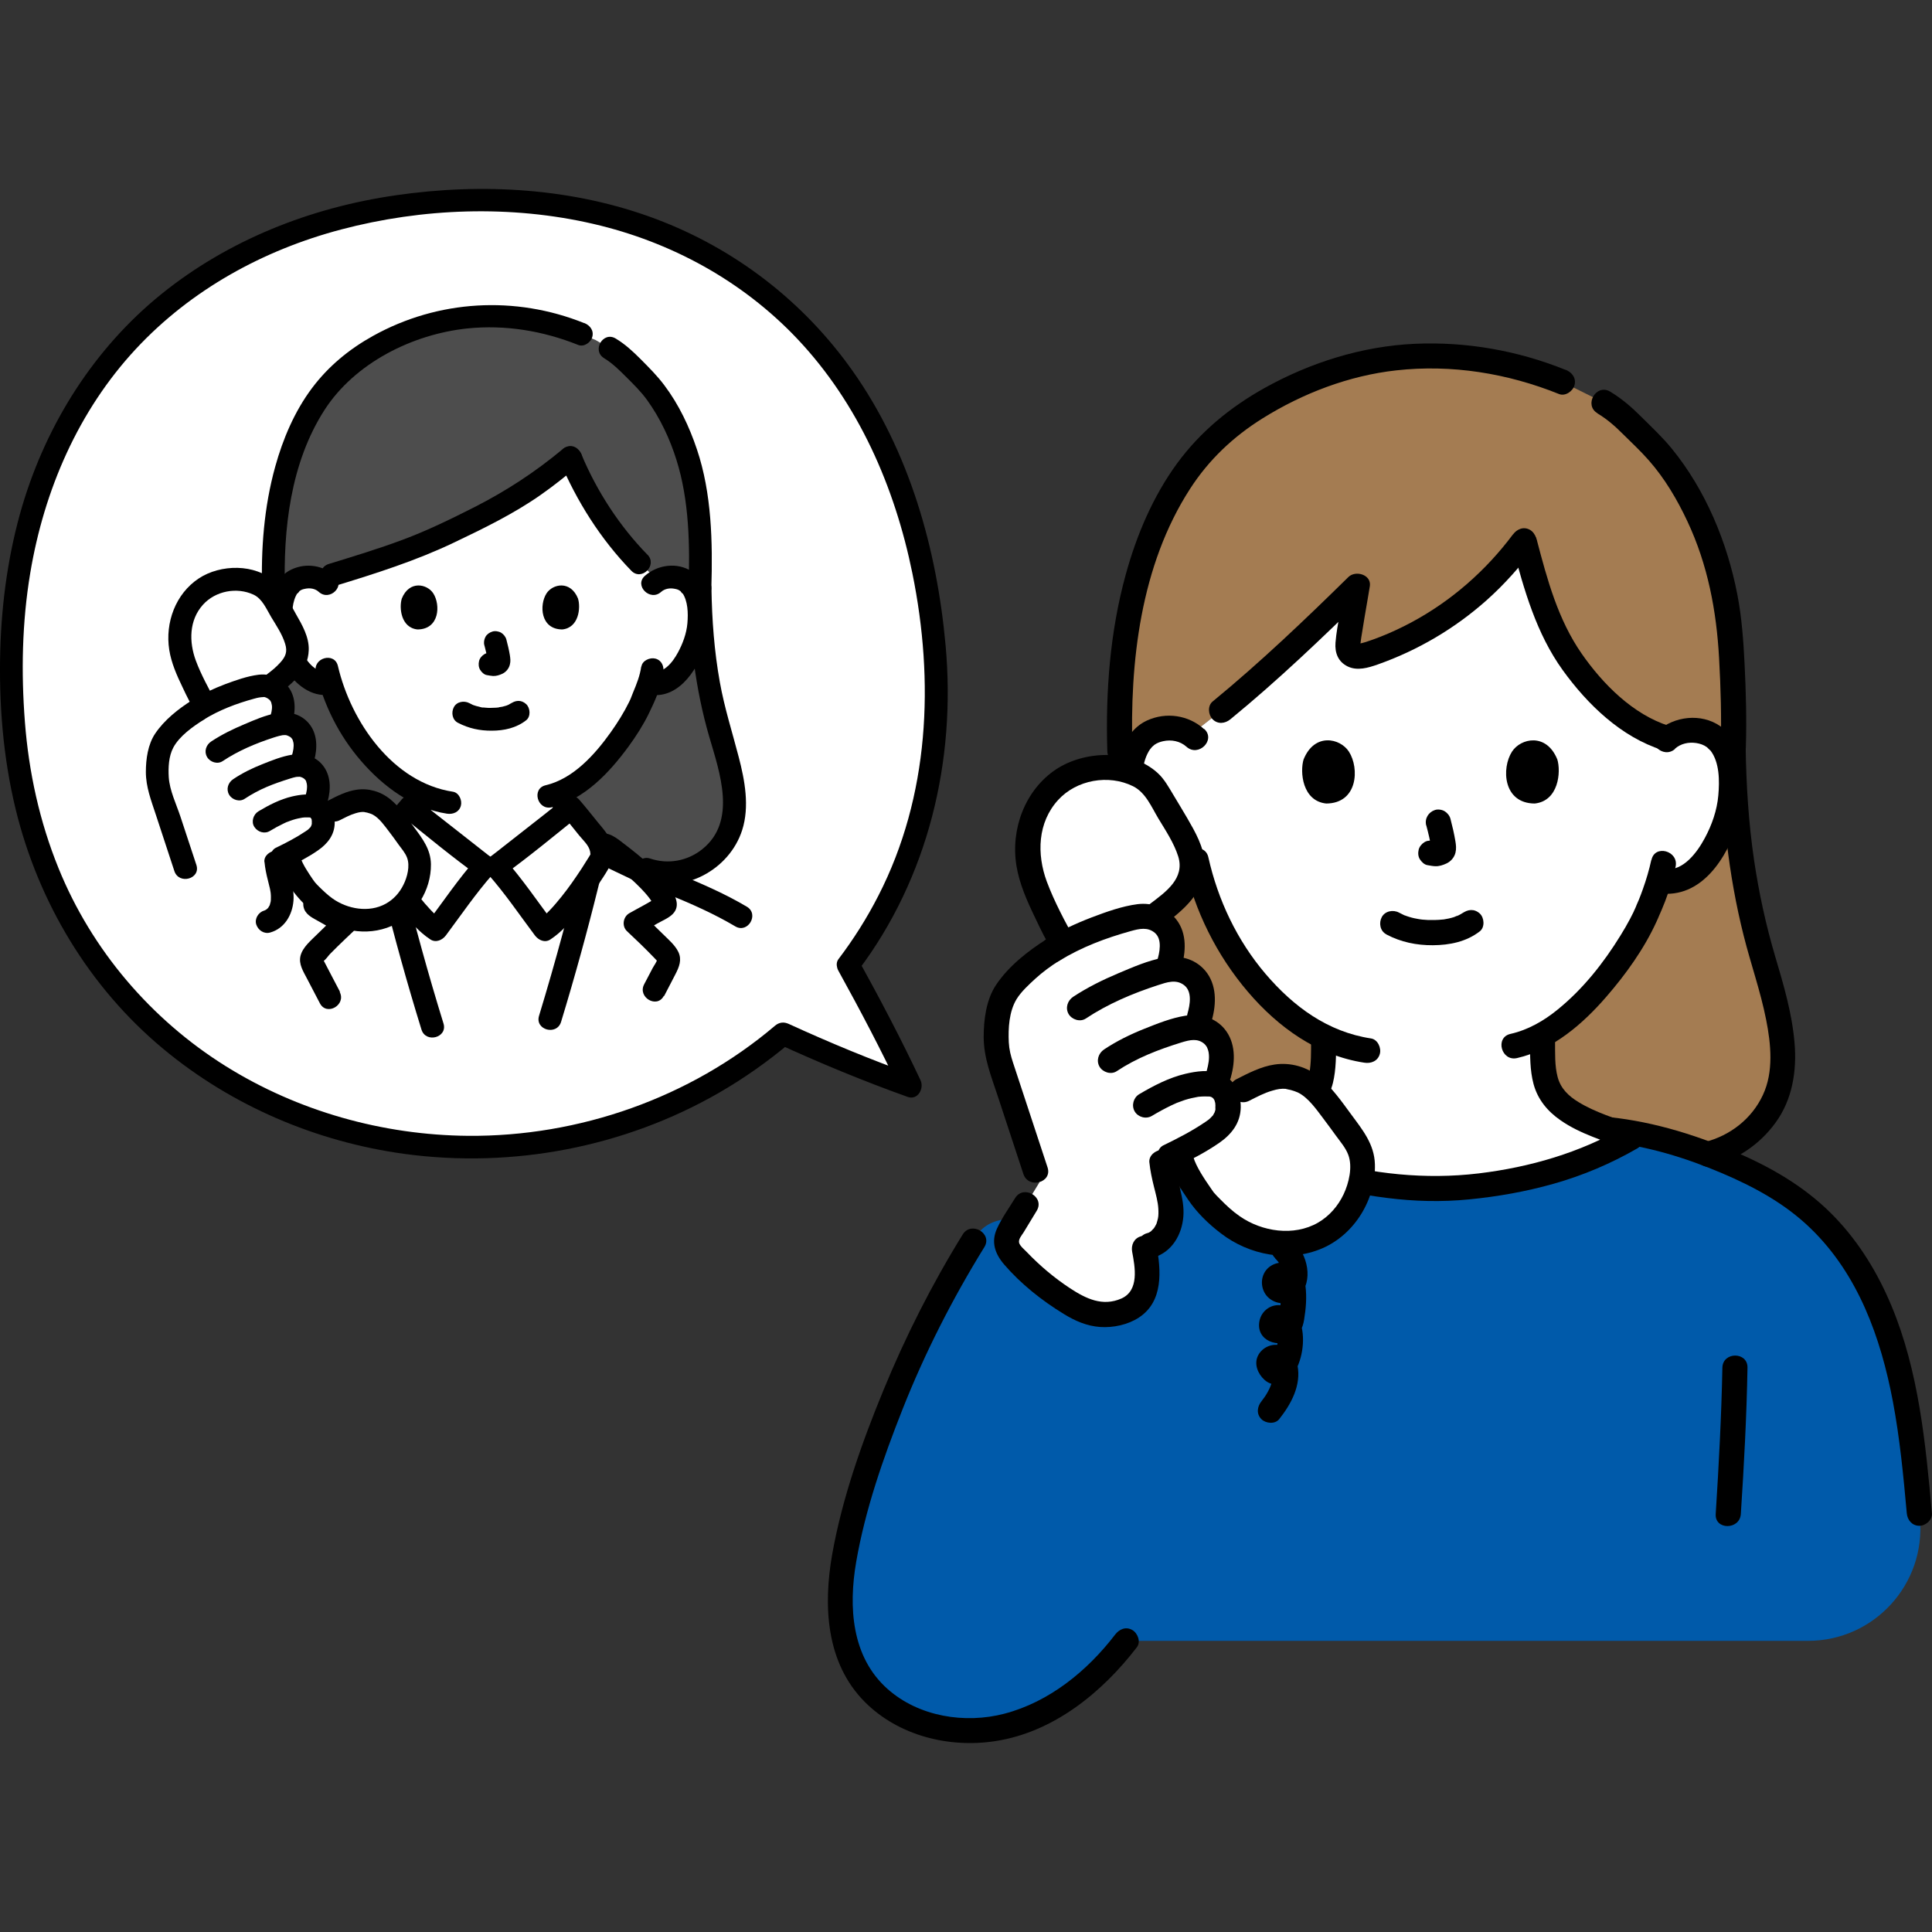 <?xml version="1.0" encoding="UTF-8"?><svg id="uuid-0bbbdb96-4d99-4508-9070-82680683bc32" xmlns="http://www.w3.org/2000/svg" viewBox="0 0 200 200"><rect x="0" y="0" width="200" height="200" fill="#333333" stroke="none"/><defs><style>.uuid-f17e3afb-5533-439b-8bff-5b28deb19c79{fill:#fff;}.uuid-c31c95ca-9fe6-4c31-ab86-716631b94ec8{fill:#4d4d4d;}.uuid-9e116276-a477-4687-94f5-d4aece0c2354{fill:#a47c52;}.uuid-51a7aa4c-a155-4291-923f-36e439c429ab{fill:#005aaa;}.uuid-b202a787-1fc5-4579-a7b5-7351bc79af2e{fill:none;}</style></defs><g id="uuid-68658916-2e38-49e2-abfb-70999aaaf35c"><g><g id="uuid-9967a3d1-abb1-499c-86bd-cb8fd51f6d54"><path class="uuid-f17e3afb-5533-439b-8bff-5b28deb19c79" d="M87.81,99.89c6.42-8.46,10.05-19.5,8.94-32.6-2.77-32.85-24.97-48.62-51.91-46.35C17.91,23.21-1.32,42.48,1.45,75.33c2.54,30.05,27.82,45.26,51.64,43.25,10.21-.86,20.15-4.89,27.98-11.57,2.88,1.32,9.9,4.23,13.2,5.4-1.92-4.08-4.37-8.74-6.46-12.52h0Z"/><path class="uuid-51a7aa4c-a155-4291-923f-36e439c429ab" d="M93.21,143.06c2.15-5.05,4.68-9.94,7.58-14.61,0,0,1.42-3.97,7.53-1.36,3.56,1.52,9.34-.6,12.37-2.85,3.61-2.69,7.42-6.53,7.42-6.53,.28,.2,.47,.31,.77,.48,5.17,3.05,12.96,4.75,19.62,4.9,6.65-.15,14.4-1.85,19.57-4.88,.27-.16,.48-.26,.77-.43-.7-.28-2.23-.84-2.24-.85,2.89,.28,5.77,1.05,8.52,1.95,2.51,.82,4.91,1.86,7.26,3.07,3.06,1.57,5.79,3.78,7.97,6.44,6.44,7.87,7.51,18.72,8.4,28.81,.61,6.8-4.75,12.66-11.58,12.66H116.56c-3.33,4.38-7.96,8.01-13.36,9.04-5.4,1.03-11.56-1.03-14.4-5.74-2.83-4.7-1.9-10.7-.47-16,1.3-4.81,2.93-9.52,4.87-14.1h0Z"/><path class="uuid-9e116276-a477-4687-94f5-d4aece0c2354" d="M177.14,56.55c-1.54-4.33-3.86-8.32-6.69-11.03-1.91-1.83-2.57-2.76-4.43-3.85l-4.29-2.13c-3.97-1.61-8.11-2.68-13.98-2.68-9.63,0-18.21,4.96-22.01,8.6-6.31,6.04-10.31,17.08-9.81,32.3,0,10.32-.85,17.75-2.03,21.98-.81,2.89-1.49,7.71-1.52,10.65-.02,2.94,2.23,6.66,6.07,8.3,6.89-1.05,9.66-.99,9.66-.99,.75-.3,2-.77,2-.77,1.92-.72,3.48-1.31,4.99-2.53,.72-.58,1.16-1.32,1.49-2.17,.25-.65,.3-1.37,.35-2.04,.1-1.37,.08-1.84,.09-2.84-2.64-1.27-5-3.29-7.25-6-2.9-3.5-4.55-7.27-5.46-10.39-1.25,.32-2.6-.15-3.5-.89-2.02-1.67-2.85-3.98-3.36-5.49-.72-2.14-.75-5.59,.34-7.45,.36-.63,1.21-1.69,3.18-1.75,.74-.02,1.57,.16,2.28,.64,5.41-4.01,11.65-9.88,17.24-15.38-.19,1.62-.86,4.38-.97,6.06-.04,.67,.1,.91,.61,1.15,.39,.14,.97,.06,1.36-.06,6.63-2.16,12.15-6.28,16.26-11.84,.89,3.42,2.15,7.68,3.25,9.75,2.76,5.21,7.47,9.58,11.61,10.76,.77-.65,1.75-.9,2.6-.86,1.97,.08,2.81,1.15,3.17,1.78,1.07,1.88,1.01,5.32,.28,7.45-.52,1.51-1.37,3.82-3.4,5.47-.84,.68-2.07,1.13-3.24,.92l-.31-.05c-.38,1.23-.84,2.44-1.13,3.02-.82,2.2-5.27,9.81-10.92,12.94,.02,1.18-.02,1.6,.09,3.09,.05,.67,.1,1.39,.35,2.04,.33,.85,.78,1.59,1.49,2.17,1.51,1.22,3.07,1.8,4.98,2.52,2.89,.28,5.77,1.05,8.52,1.95,.56,.18,1.12,.38,1.67,.59,3.3-.78,6.2-3.25,7.28-6.58,1.33-4.13-.32-9.48-1.55-13.64-2.12-7.17-2.97-14.44-3.07-21.9,.14-4.31-.16-9.41-.31-11.55-.22-3.04-.91-6.23-1.98-9.26h0Z"/><path class="uuid-f17e3afb-5533-439b-8bff-5b28deb19c79" d="M159.92,106.98c-.08,.05-.16,.09-.25,.14,.02,1.18-.02,1.6,.09,3.09,.05,.67,.1,1.39,.35,2.04,.33,.85,.78,1.59,1.49,2.17,1.52,1.22,3.08,1.81,4.99,2.53,0,0,1.53,.56,2.23,.84-.29,.17-.5,.27-.77,.43-5.17,3.03-12.93,4.73-19.57,4.88-6.66-.15-14.45-1.86-19.62-4.9-.3-.18-.49-.29-.77-.48,.75-.3,2-.77,2-.77,1.92-.72,3.48-1.31,4.99-2.53,.72-.58,1.16-1.32,1.49-2.17,.25-.65,.3-1.37,.35-2.04,.1-1.37,.08-1.84,.09-2.84-2.64-1.27-5-3.29-7.25-6-2.9-3.5-4.55-7.27-5.46-10.39-1.25,.32-2.6-.15-3.5-.89-2.02-1.67-2.85-3.98-3.36-5.49-.72-2.14-.75-5.59,.34-7.45,.36-.63,1.21-1.69,3.18-1.75,.74-.02,1.57,.16,2.28,.64,5.41-4.01,11.65-9.88,17.24-15.38-.19,1.62-.86,4.38-.97,6.06-.04,.67,.1,.91,.61,1.15,.39,.14,.97,.06,1.36-.06,6.63-2.16,12.15-6.28,16.26-11.84,.89,3.42,2.15,7.68,3.25,9.75,2.76,5.21,7.47,9.58,11.61,10.76,.77-.65,1.75-.9,2.6-.86,1.97,.08,2.81,1.15,3.17,1.78,1.07,1.88,1.01,5.32,.28,7.45-.52,1.51-1.37,3.82-3.4,5.47-.84,.68-2.07,1.13-3.24,.92l-.31-.05c-.38,1.23-.84,2.44-1.13,3.02-.81,2.17-5.15,9.59-10.67,12.8h0Z"/><path d="M178.13,77.36c.1,6.57,.77,13.14,2.38,19.52,.73,2.91,1.74,5.74,2.32,8.68,.5,2.52,.79,5.38-.33,7.78-1.15,2.48-3.41,4.23-6.04,4.89-1.62,.41-.93,2.91,.69,2.5,2.69-.68,5.04-2.28,6.66-4.52,1.74-2.39,2.21-5.37,1.96-8.26-.26-3.06-1.13-6-2-8.93-.97-3.27-1.69-6.61-2.19-9.98-.57-3.87-.81-7.78-.87-11.69-.02-1.67-2.62-1.67-2.6,0h0Z"/><path d="M170.94,89.03c-.22,1.02-.52,2.03-.87,3.01-.13,.37-.28,.77-.42,1.11-.07,.18-.16,.35-.23,.53,0,.02-.2,.49-.11,.27,.08-.2-.04,.1-.07,.16-.05,.1-.1,.2-.14,.31-.11,.23-.23,.46-.35,.69-.31,.58-.64,1.16-.99,1.72-1.76,2.86-3.89,5.55-6.5,7.67-1.43,1.17-3.08,2.12-4.9,2.53-1.63,.37-.94,2.88,.69,2.5,3.71-.85,6.81-3.54,9.24-6.35,2.02-2.33,3.91-4.96,5.19-7.77,.05-.1,.09-.21,.14-.31-.03,.08,.27-.64,.19-.45-.08,.17,.02-.03,.03-.06,.06-.15,.13-.29,.19-.44,.12-.28,.23-.56,.34-.84,.44-1.17,.83-2.37,1.09-3.6,.34-1.63-2.16-2.33-2.5-.69h0Z"/><path d="M122.59,89.44c1.09,4.87,3.35,9.43,6.59,13.23,3.14,3.68,7.19,6.6,12.06,7.34,.69,.11,1.4-.17,1.6-.91,.17-.61-.21-1.49-.91-1.6-4.48-.68-8.02-3.29-10.91-6.67-2.95-3.46-4.94-7.65-5.93-12.08-.36-1.63-2.87-.94-2.5,.69h0Z"/><path d="M165.36,42.79c.97,.58,1.78,1.28,2.58,2.08,.92,.91,1.88,1.8,2.73,2.77,1.66,1.88,2.95,4.07,4.01,6.33,2.11,4.49,3.01,9.26,3.28,14.18,.17,3.06,.26,6.14,.17,9.21-.05,1.67,2.54,1.67,2.6,0,.09-2.87,.01-5.74-.13-8.6-.12-2.42-.29-4.83-.75-7.21-1.05-5.43-3.28-10.8-6.78-15.1-.95-1.17-2.06-2.2-3.13-3.27-1-1-2.04-1.91-3.26-2.64-1.44-.86-2.75,1.39-1.31,2.24h0Z"/><path d="M162.07,38.29c-4.95-2-10.28-2.94-15.62-2.7-5.46,.25-10.82,1.94-15.57,4.59-3.54,1.98-6.62,4.51-9.02,7.78-2.51,3.43-4.21,7.45-5.33,11.54-1.63,5.92-2.09,12.14-1.9,18.26,.05,1.67,2.65,1.67,2.6,0-.29-9.24,.84-19.22,5.96-27.15,1.94-3.01,4.48-5.41,7.51-7.3,4.16-2.6,8.95-4.43,13.84-4.97,5.74-.64,11.51,.3,16.85,2.45,.65,.26,1.43-.29,1.6-.91,.2-.74-.25-1.33-.91-1.6h0Z"/><path d="M124.65,75.48c-1.61-1.46-3.94-1.8-5.92-.89-1.47,.68-2.34,2.07-2.74,3.6-.92,3.54-.02,7.64,2.01,10.65,1.35,2.01,3.47,3.81,6.05,3.48,.7-.09,1.3-.53,1.3-1.3,0-.63-.6-1.39-1.3-1.3-2.07,.26-3.47-1.45-4.36-3.11-.72-1.35-1.27-2.9-1.4-4.43-.13-1.51-.12-3.37,.8-4.67-.14,.2,.12-.13,.16-.18,.07-.07,.23-.21,.26-.23,.27-.19,.57-.3,.89-.37,.85-.19,1.76-.02,2.42,.57,1.24,1.12,3.08-.71,1.84-1.84h0Z"/><path d="M173.39,77.51c.6-.54,1.42-.71,2.21-.59,.39,.06,.78,.19,1.1,.43,.03,.02,.46,.46,.35,.32,.97,1.24,.96,3.18,.83,4.66-.13,1.54-.67,3.08-1.4,4.43-.76,1.42-2.22,3.46-4.09,3.2-.69-.09-1.39,.17-1.6,.91-.17,.61,.21,1.5,.91,1.6,4.46,.61,7.08-3.69,8.27-7.38,.6-1.86,.69-3.91,.39-5.83-.25-1.6-.91-3.15-2.28-4.09-1.98-1.37-4.76-1.04-6.52,.52-1.25,1.11,.59,2.94,1.84,1.84h0Z"/><path class="uuid-b202a787-1fc5-4579-a7b5-7351bc79af2e" d="M131.19,116.81c-5.75,.07-11.77,2.09-16.87,4.65-3.46,1.74-6.53,3.91-9,6.93-6.32,7.72-7.46,18.32-8.35,28.25"/><path d="M166.58,118.23c3.96,.41,7.93,1.63,11.59,3.18,3.38,1.43,6.6,3.17,9.25,5.74,4.94,4.77,7.28,11.32,8.53,17.93,.72,3.82,1.09,7.7,1.44,11.57,.06,.7,.55,1.3,1.3,1.3,.65,0,1.36-.6,1.3-1.3-.65-7.24-1.36-14.69-4.18-21.46-1.41-3.38-3.32-6.53-5.86-9.18-2.7-2.82-5.97-4.82-9.51-6.41-4.38-1.97-9.07-3.46-13.87-3.96-.7-.07-1.3,.65-1.3,1.3,0,.76,.6,1.23,1.3,1.3h0Z"/><path d="M178.3,141.58c-.1,5.06-.37,10.1-.69,15.15-.11,1.67,2.49,1.66,2.6,0,.33-5.05,.6-10.09,.69-15.15,.03-1.67-2.56-1.67-2.6,0h0Z"/><path d="M158.39,107.78c0,1.45-.02,3.02,.36,4.43,.43,1.6,1.44,2.82,2.78,3.75,2.08,1.46,4.62,2.15,6.96,3.07l-.31-2.37c-4.64,2.67-9.8,4.17-15.11,4.81-5.52,.66-11.04,.06-16.38-1.45-2.75-.78-5.57-1.8-7.94-3.43l-.31,2.37c2.38-.93,4.95-1.66,7.02-3.21,1.23-.92,2.16-2.16,2.53-3.67,.33-1.38,.32-2.89,.33-4.31,0-1.67-2.59-1.67-2.6,0,0,1.11,.02,2.27-.18,3.36-.22,1.23-.94,2.11-1.96,2.77-1.78,1.16-3.86,1.77-5.83,2.54-1.06,.41-1.28,1.71-.31,2.37,2.25,1.54,4.93,2.57,7.51,3.38,2.81,.88,5.71,1.45,8.63,1.82,2.85,.36,5.65,.43,8.51,.15,2.95-.29,5.89-.81,8.75-1.62,3.04-.86,5.91-2.08,8.64-3.65,1.05-.6,.68-1.98-.31-2.37-1.93-.76-3.98-1.34-5.76-2.43-1.02-.62-1.84-1.39-2.16-2.58-.32-1.18-.26-2.52-.27-3.74,0-1.67-2.6-1.67-2.6,0h0Z"/><path d="M132,130.27c.38,.36,.66,.79,.72,1.33,.02,.18-.05,.41-.03,.58,0,.06-.14,.21-.13,.22,.34-.14,.55,0,.63,.41-.16,.47-.38,.6-.67,.41-.06-.18-.07-.16,0,.05,.03,.14,.04,.28,.05,.42,.05,.71,0,1.43-.09,2.13-.03,.25-.1,.48-.14,.72,0-.02,0-.3-.08,0,.03-.03,.06-.03,.1-.02,.44,.06,.35,.43-.27,1.12,.01,.08,.09,.26,.11,.33,.09,.46,.07,.99,0,1.45-.05,.33-.14,.67-.27,.97-.05,.13-.11,.26-.18,.38-.15,.23-.14,.23,.04,.03h.69c.19,.2,.24,.23,.14,.09-.07-.13-.07-.1,.03,.09l-.18,.65c-.11,.26-.61-.03-.7,.13-.02,.04,.04,.12,.03,.16-.06,.4,0,.74-.13,1.15-.21,.72-.62,1.41-1.09,2-.44,.55-.54,1.3,0,1.84,.45,.45,1.4,.55,1.84,0,1.24-1.56,2.29-3.5,1.9-5.55-.17-.89-.74-1.76-1.63-2.05-.95-.31-2.02,.14-2.46,1.02-.44,.87-.02,1.89,.67,2.51,.92,.83,2.2,.54,2.88-.42,1.02-1.42,1.38-3.67,.89-5.34-.27-.93-.93-1.72-1.91-1.93-1.11-.24-2.16,.5-2.38,1.59-.41,2.06,2,2.9,3.47,1.88,.71-.49,1.01-1.17,1.15-2,.19-1.16,.29-2.34,.14-3.51-.11-.92-.49-1.72-1.35-2.16-.97-.5-2.24-.24-2.84,.7-.6,.95-.32,2.27,.61,2.88,.93,.62,2.1,.46,2.88-.32,1.6-1.6,.91-4.38-.58-5.79-1.22-1.14-3.06,.69-1.84,1.84h0Z"/><path class="uuid-f17e3afb-5533-439b-8bff-5b28deb19c79" d="M107.89,93.55c.27,.64,1.65,3.46,2.18,4.17,2.1-1.15,4.41-1.98,6.83-2.64,.62-.17,1.64-.35,2.25-.15,.1,.03,.19,.07,.28,.11l.33-.19,1.33-1c1.55-1.44,2.14-2.32,2.27-3.15,.23-1.48,.05-2.06-.6-3.46-.64-1.37-1.81-3.21-2.55-4.46-.32-.55-.65-1.11-1.09-1.55-.55-.56-1.25-.89-1.95-1.13-2.71-.93-5.73-.47-7.88,1.38-2.14,1.85-3.29,5.09-2.73,8.18,.25,1.36,.79,2.64,1.33,3.91h0Z"/><path class="uuid-f17e3afb-5533-439b-8bff-5b28deb19c79" d="M140.74,119.03c-.23-.58-.61-1.1-.98-1.62-.85-1.17-2.12-2.95-3.09-4-1.05-1.13-1.48-1.49-2.93-1.87-.81-.22-1.83-.21-3.77,.64l-1.31,.67-1.61,.89c.02,.07,.03,.13,.04,.2,.28,1.71-.47,2.59-1.78,3.44-1.21,.78-2.22,1.34-3.33,1.89l.28,.86c.31,1.15,2.07,3.85,2.58,4.38,.95,1,1.89,1.9,3.04,2.67,2.61,1.75,6.17,2,8.72,.78,2.55-1.23,4.18-3.82,4.41-6.67,.06-.74,.03-1.51-.26-2.24h0Z"/><path class="uuid-f17e3afb-5533-439b-8bff-5b28deb19c79" d="M126.11,107.88c-.36-.75-1.04-1.22-1.91-1.47-.1-.03-.21-.05-.32-.05l.33-1.1c.29-.98,.4-2.05,.09-3.03-.32-.98-1.08-1.56-2.11-1.86-.38-.11-.89-.07-1.38,.02l.2-.5c.32-.97,.47-2.04,.19-3.03-.28-.99-1.03-1.6-2.04-1.93-.62-.2-1.63-.02-2.25,.15-2.84,.78-5.53,1.78-7.9,3.26-1.72,1.07-3.28,2.39-4.62,4.06-1.36,1.69-1.53,5.62-.94,7.4,1.38,4.2,2.77,8.4,4.15,12.6-1.92,3.16-1.93,3.17-2.9,4.76-.26,.43-.54,.9-.53,1.4,.01,.61,.43,1.14,.85,1.59,1.74,1.9,3.76,3.55,5.97,4.88,.45,.27,.92,.53,1.42,.72,1.26,.47,2.7,.43,3.96-.05,.38-.14,.75-.33,1.07-.58,.82-.65,1.23-1.72,1.32-2.76,.1-1.13-.14-2.27-.35-3.38,1.37,.05,2.38-1.11,2.68-2.35,.25-1.04,.1-2.14-.14-3.18-.26-1.12-.62-2.22-.68-3.37,1.89-.89,3.25-1.55,5.04-2.71,1.31-.85,2.07-1.74,1.78-3.44-.08-.51-.44-1.37-1.34-1.63,.54-1.21,.94-2.74,.51-4.08-.04-.12-.08-.23-.13-.34h0Z"/><path d="M108.35,97.22c-1.96,1.24-3.97,2.82-5.26,4.77-1,1.51-1.26,3.58-1.26,5.35,0,2.17,.79,4.11,1.46,6.14,.88,2.68,1.77,5.37,2.65,8.05,.52,1.58,3.03,.9,2.5-.69-.79-2.41-1.59-4.81-2.38-7.22l-1.19-3.61c-.24-.73-.4-1.36-.44-2.11-.07-1.46,.03-3.19,.8-4.46,.49-.8,1.27-1.5,1.95-2.13,.77-.7,1.59-1.3,2.46-1.85,1.41-.89,.11-3.14-1.31-2.24h0Z"/><path d="M122.26,100.23c.52-1.64,.63-3.59-.47-5.02-.96-1.25-2.5-1.8-4.04-1.61-1.61,.21-3.21,.79-4.72,1.36-1.62,.62-3.2,1.35-4.68,2.26-1.42,.87-.12,3.12,1.31,2.24,2.29-1.41,4.79-2.35,7.38-3.07,.89-.25,1.77-.45,2.51,.18,.78,.66,.51,2.04,.21,2.97-.51,1.6,2,2.28,2.5,.69h0Z"/><path d="M125.45,105.6c.48-1.7,.52-3.7-.69-5.12-1.1-1.29-2.74-1.64-4.34-1.34-1.57,.29-3.13,.97-4.6,1.59-1.64,.69-3.24,1.48-4.73,2.46-.58,.39-.83,1.15-.47,1.78,.34,.58,1.19,.86,1.78,.47,2.29-1.52,4.84-2.6,7.45-3.45,.95-.31,1.88-.64,2.71-.02,.88,.65,.63,2.04,.37,2.95-.45,1.61,2.05,2.3,2.5,.69h0Z"/><path d="M127.42,111.5c.47-1.67,.5-3.59-.66-4.99-1.01-1.21-2.57-1.6-4.07-1.36-1.44,.23-2.88,.81-4.23,1.35-1.46,.58-2.86,1.27-4.17,2.14-.58,.39-.83,1.15-.47,1.78,.34,.58,1.19,.86,1.78,.47,2.06-1.37,4.32-2.24,6.68-2.97,.94-.29,1.69-.44,2.37,.12,.1,.08,.19,.2,.28,.34,.05,.09,.16,.37,.19,.58,.1,.62-.03,1.25-.19,1.85-.45,1.61,2.05,2.3,2.5,.69h0Z"/><path d="M118.98,120.31c.09,.87,.27,1.71,.48,2.55,.19,.76,.41,1.55,.45,2.26,.02,.35,.02,.74-.04,1.01-.04,.18-.09,.34-.14,.51-.05,.14-.06,.16-.01,.04-.03,.06-.06,.11-.09,.17-.07,.13-.14,.25-.23,.37,.14-.18-.17,.16-.21,.2-.12,.1-.12,.11-.02,.03-.07,.05-.14,.09-.21,.13-.14,.07-.14,.07-.02,.02-.08,.03-.15,.05-.23,.07-.67,.19-1.09,.92-.91,1.6,.18,.67,.92,1.1,1.6,.91,1.91-.55,2.95-2.36,3.1-4.24,.16-1.92-.75-3.82-.92-5.61-.07-.67-.55-1.33-1.3-1.3-.65,.03-1.37,.57-1.3,1.3h0Z"/><path d="M105.08,124.03c-.63,1.03-1.37,2.05-1.87,3.15-.64,1.39-.21,2.61,.74,3.72,1.73,2.01,3.91,3.74,6.17,5.12,1.17,.72,2.38,1.25,3.77,1.35,1.35,.09,2.87-.23,4.01-.98,2.55-1.67,2.3-4.88,1.81-7.5-.13-.69-.96-1.08-1.6-.91-.72,.2-1.04,.91-.91,1.6,.3,1.6,.75,4.01-1.11,4.84-1.95,.86-3.67,.02-5.32-1.06-1.64-1.08-3.13-2.34-4.48-3.75-.22-.23-.7-.62-.79-.95-.1-.37,.27-.78,.46-1.08,.45-.75,.91-1.5,1.36-2.24,.87-1.43-1.37-2.74-2.24-1.31h0Z"/><path d="M121.77,120.79c1.52-.73,3.04-1.51,4.43-2.47,1.27-.88,2.21-2.05,2.24-3.67,.03-1.51-.69-3-2.17-3.55-1.08-.4-2.47-.2-3.56,.06-1.7,.4-3.29,1.23-4.78,2.11-.6,.36-.82,1.17-.47,1.78,.35,.6,1.17,.83,1.78,.47,.65-.39,1.31-.75,1.99-1.08,.14-.07,.28-.13,.42-.19,.06-.03,.12-.05,.17-.08-.2,.08,0,0,.03-.01,.27-.1,.53-.2,.8-.29,.47-.15,.95-.25,1.44-.34,.15-.03-.13,.02-.12,.02,0,0,.15-.02,.17-.02,.1,0,.2-.02,.3-.02,.2-.01,.4-.01,.61,0,.1,0,.21,0,.31,.02-.29-.04,.24,.09,.06,.02-.16-.06,.3,.23,.02,0,.09,.08,.28,.32,.12,.08,.06,.09,.11,.18,.16,.27,.15,.26-.03-.16,.01,.03,.02,.08,.04,.17,.07,.25,0,.03,.03,.17,.01,.05-.02-.13,.01,.2,.01,.2,0,.13-.02,.27,0,.4,.02,.14,.01-.05,.02-.08-.01,.07-.02,.13-.04,.2-.01,.05-.13,.38-.06,.22,.06-.15-.1,.16-.14,.23-.15,.26,.09-.07-.06,.09-.08,.09-.16,.17-.25,.26-.09,.09-.18,.16-.28,.24,.21-.17-.18,.13-.24,.16-1.37,.93-2.84,1.69-4.33,2.41-.63,.3-.8,1.21-.47,1.78,.38,.65,1.14,.77,1.78,.47h0Z"/><path d="M111.01,96.73c.28,.34-.06-.12-.12-.21-.12-.21-.24-.42-.36-.63-.27-.5-.54-1.01-.79-1.52-.51-1.02-.98-2.05-1.38-3.12-1.04-2.83-.96-6.1,1.18-8.44,1.9-2.08,5.21-2.68,7.75-1.42,1.31,.65,1.91,2.15,2.63,3.35,.75,1.24,1.61,2.53,2.05,3.92,.7,2.27-1.27,3.66-2.91,4.9-.56,.42-.85,1.12-.47,1.78,.32,.55,1.21,.89,1.78,.47,2.17-1.63,4.39-3.43,4.33-6.39-.04-1.71-.98-3.31-1.81-4.75-.46-.79-.94-1.57-1.41-2.36-.49-.81-.95-1.67-1.66-2.31-2.74-2.48-7.55-2.32-10.51-.35-3.22,2.15-4.7,6.2-4.09,9.96,.3,1.87,1.1,3.66,1.92,5.36,.59,1.22,1.16,2.55,2.03,3.61,.44,.54,1.37,.46,1.84,0,.54-.54,.44-1.29,0-1.84h0Z"/><path d="M121,120.46c.39,1.33,1.21,2.58,1.98,3.71,.92,1.36,2.1,2.51,3.41,3.51,2.94,2.26,7.01,3.04,10.48,1.55,3.35-1.44,5.57-5.07,5.46-8.71-.06-2.08-1.28-3.56-2.46-5.16-.98-1.34-1.99-2.77-3.27-3.85-1.29-1.07-3.01-1.56-4.66-1.31-1.41,.21-2.68,.88-3.93,1.51-1.49,.76-.18,3,1.31,2.24,.79-.4,1.55-.81,2.4-1.05,.51-.15,.91-.23,1.44-.18-.23-.02,.4,.1,.47,.12,.25,.07,.5,.15,.74,.26,1.07,.53,1.92,1.77,2.64,2.72,.44,.58,.86,1.16,1.29,1.75,.45,.62,1,1.25,1.27,1.97,.47,1.25,.07,2.92-.48,4.09-.58,1.22-1.48,2.26-2.65,2.94-2.51,1.44-5.8,.94-8.11-.67-.74-.51-1.4-1.13-2.03-1.77-.23-.23-.46-.46-.67-.71-.13-.16,.2,.27-.04-.06-.09-.12-.17-.24-.25-.36-.68-.98-1.51-2.22-1.81-3.23-.47-1.6-2.98-.92-2.5,.69h0Z"/><path class="uuid-c31c95ca-9fe6-4c31-ab86-716631b94ec8" d="M37.99,77.68c-1.95-2.33-3.1-4.84-3.75-6.96-.86,.2-1.79-.12-2.41-.63-.56-.46-.99-.99-1.33-1.53-.24,.43-.67,.93-1.38,1.6l-.95,.72s-.11,.08-.3,.22h-.02c.68,.23,1.19,.66,1.38,1.34,.2,.71,.09,1.47-.14,2.17l-.08,.35c.33-.05,.66-.07,.92,0,.74,.21,1.29,.63,1.51,1.33,.23,.7,.15,1.47-.06,2.17,0,0-.1,.36-.22,.79,.08,0,.15,.02,.22,.04,.72,.2,1.25,.61,1.47,1.29s.14,1.42-.06,2.11c0,0-.1,.39-.22,.84,.49,.18,.73,.62,.83,.96,.7-.35,1.16-.59,1.16-.59l.94-.48c1.39-.61,2.12-.61,2.7-.46,1.04,.28,1.35,.53,2.1,1.34,.24,.26,.51,.58,.77,.93,.46-.57,.92-1.14,1.33-1.6,.07,.06,.46,.37,1.02,.81,0-1,0-1.92,.01-2.31-1.99-.96-3.84-2.51-5.45-4.44h0Z"/><path class="uuid-c31c95ca-9fe6-4c31-ab86-716631b94ec8" d="M74.61,76.12c-1.48-4.98-2.07-10.04-2.14-15.23,.1-2.99-.11-6.55-.22-8.03-.37-5.15-2.69-10.91-6.03-14.11-1.33-1.27-1.79-1.92-3.08-2.68,0,0-.75-.44-1.5-.88l-1.49-.6c-2.76-1.12-5.64-1.86-9.72-1.86-6.7,0-12.66,3.45-15.31,5.98-4.39,4.2-7.17,11.88-6.82,22.46,0,.26,0,.52,0,.78,.06,.09,.12,.19,.17,.28,.18,.3,.39,.66,.62,1.03,.05-.86,.22-1.69,.57-2.28,.25-.44,.85-1.19,2.24-1.24,.36-.01,.75,.04,1.12,.19,3.71-1.16,8.52-2.48,12.89-4.55,7.09-3.37,9.22-4.74,13.14-8.02h0c2.04,4.88,5.52,9.81,9.1,12.69,.45-.24,.94-.33,1.38-.31,1.39,.05,1.98,.8,2.24,1.24,.76,1.32,.73,3.75,.22,5.25-.36,1.06-.95,2.69-2.38,3.86-.59,.48-1.45,.8-2.28,.66l-.16-.03c-.27,.79-.61,1.49-.72,1.83-.59,1.6-3.91,7.3-8.07,9.31,0,.44,0,1.35,0,2.33,.4-.32,.67-.53,.73-.58,.8,.89,1.78,2.19,2.55,3.09,.18,.21,.34,.49,.46,.8,.26-.11,.57-.1,.83,.08,.96,.67,2.06,1.52,3.06,2.42h.98c3.51,1.25,7.56-.91,8.69-4.41,.92-2.87-.22-6.59-1.08-9.48h0Z"/><path class="uuid-f17e3afb-5533-439b-8bff-5b28deb19c79" d="M71.77,60.98c-.25-.44-.85-1.19-2.24-1.24-.44-.02-.94,.08-1.38,.31-3.58-2.88-7.06-7.81-9.1-12.69h0c-3.92,3.27-6.05,4.65-13.14,8.02-4.37,2.08-9.18,3.39-12.89,4.55-.37-.15-.76-.2-1.12-.19-1.39,.05-1.98,.8-2.24,1.24-.76,1.32-.73,3.75-.22,5.25,.36,1.06,.95,2.69,2.38,3.86,.62,.51,1.54,.83,2.41,.63,.66,2.12,1.8,4.63,3.75,6.96,1.61,1.93,3.46,3.48,5.45,4.44-.02,.88,.01,1.16-.07,2.22v.04c1.99,1.57,6.37,5.02,6.78,5.31h1.21c.43-.31,5.24-4.09,7.07-5.53-.06-.99-.04-1.27-.05-2.29,4.16-2.01,7.48-7.71,8.07-9.31,.11-.35,.45-1.05,.72-1.83l.16,.03c.83,.14,1.69-.18,2.28-.66,1.43-1.17,2.02-2.8,2.38-3.86,.51-1.5,.54-3.93-.22-5.25h0Z"/><path class="uuid-b202a787-1fc5-4579-a7b5-7351bc79af2e" d="M61.95,36.9c-3.12-2.04-6.74-3.32-11.3-3.32-4.78,0-8.83,1.44-12.08,3.85-3.77,2.8-8.04,7.79-8.38,15.88-.08,1.93,.16,4.14,.75,6.39"/><path class="uuid-b202a787-1fc5-4579-a7b5-7351bc79af2e" d="M70.37,59.7c.58-2.36,.83-4.18,.74-6.39-.29-6.81-3.25-11.43-6.53-14.39"/><path d="M47.42,74.83c1.09,.57,2.25,.82,3.48,.81,1.29,0,2.55-.28,3.57-1.08,.49-.38,.43-1.27,0-1.67-.52-.48-1.15-.41-1.67,0,.41-.32-.02,0-.15,.06-.1,.05-.37,.14,0,.01-.09,.03-.19,.07-.28,.1-.12,.04-.24,.07-.37,.1-.13,.03-.3,.03-.43,.08,.12-.05,.19-.02,0,0-.08,0-.16,.01-.23,.02-.19,.01-.38,.02-.56,.02-.17,0-.34,0-.5-.02-.08,0-.15-.01-.23-.02-.04,0-.09,0-.13-.01-.09-.01-.06,0,.1,.01-.06,.03-.31-.05-.38-.07-.12-.03-.24-.06-.36-.09-.1-.03-.2-.07-.31-.1-.27-.09,.25,.12,0,0-.13-.06-.25-.12-.38-.19-.55-.29-1.31-.16-1.61,.42-.29,.55-.16,1.31,.42,1.61h0Z"/><path d="M50.15,66.82c.14,.55,.28,1.11,.37,1.68l-.04-.31c.01,.08,.01,.15,0,.23l.04-.31s-.01,.07-.03,.1l.12-.28s-.02,.04-.04,.07l.18-.24s-.03,.04-.05,.05l.24-.18s-.09,.05-.13,.07l.28-.12c-.07,.03-.15,.05-.22,.07l.31-.04c-.07,0-.14,0-.21,0l.31,.04c-.08-.01-.16-.03-.24-.04-.16-.05-.31-.06-.47-.02-.16,0-.3,.05-.44,.14-.24,.14-.48,.42-.54,.71-.07,.3-.05,.64,.12,.91,.15,.24,.41,.5,.71,.54,.21,.03,.41,.08,.62,.09,.34,.01,.65-.09,.96-.23,.38-.18,.68-.54,.78-.95,.09-.35,.05-.63,0-.98-.09-.54-.22-1.08-.36-1.61-.07-.28-.29-.56-.54-.71s-.63-.21-.91-.12c-.29,.09-.56,.27-.71,.54-.15,.28-.2,.59-.12,.91h0Z"/><path d="M41.59,61.98c-.28,.91-.1,3,1.63,3.18,2.28-.01,2.4-2.55,1.63-3.74-.63-.97-2.48-1.38-3.26,.55Z"/><path d="M59.84,61.98c.28,.91,.1,3-1.63,3.18-2.28-.01-2.4-2.55-1.63-3.74,.63-.97,2.48-1.38,3.26,.55Z"/><path d="M40.06,89.73c1.47-.61,3.04-1.37,3.83-2.82,.71-1.3,.71-2.81,.72-4.25,0-.62-.55-1.21-1.18-1.18-.64,.03-1.18,.52-1.18,1.18,0,.49-.01,.98-.04,1.46-.01,.17-.02,.35-.04,.52,0,.03-.03,.31-.01,.15,.02-.16-.03,.15-.03,.15-.03,.15-.07,.3-.12,.45-.04,.12-.08,.18,0,.03-.03,.07-.07,.14-.1,.21-.06,.12-.13,.24-.21,.36-.02,.03-.18,.22-.07,.1,.11-.13-.09,.09-.09,.09-.04,.04-.09,.09-.13,.13,0,0-.21,.18-.11,.1,.11-.09-.11,.08-.13,.09-.07,.05-.14,.1-.21,.14-.26,.17-.53,.33-.81,.47-.15,.07-.29,.15-.44,.21-.06,.03-.12,.05-.18,.08-.3,.14,.22-.09-.09,.04-.57,.23-1.04,.79-.82,1.45,.18,.55,.84,1.08,1.45,.82h0Z"/><path d="M57.21,82.66c0,1.35,.01,2.74,.58,3.99,.61,1.34,1.9,2.17,3.2,2.76,.56,.26,1.3,.18,1.61-.42,.27-.52,.18-1.34-.42-1.61-.55-.25-1.08-.54-1.57-.89-.08-.05-.17-.14-.05-.03-.06-.05-.11-.1-.17-.15-.09-.08-.22-.18-.27-.29,.06,.12,.09,.12,0,0-.03-.05-.06-.1-.09-.15-.08-.13-.14-.26-.2-.39-.07-.15,.07,.19,.01,.03-.03-.08-.06-.16-.08-.24-.04-.15-.07-.3-.1-.46-.03-.14,.02,.19,0-.05,0-.07-.01-.14-.02-.2-.01-.17-.03-.34-.04-.51-.03-.46-.04-.92-.04-1.38,0-.62-.54-1.21-1.18-1.18-.64,.03-1.18,.52-1.18,1.18h0Z"/><path d="M66.38,69c-.13,.93-.47,1.79-.83,2.65-.1,.24-.19,.47-.28,.71-.06,.17,.12-.24-.03,.06-.04,.08-.07,.16-.11,.24-.54,1.1-1.2,2.15-1.91,3.15-1.64,2.3-3.88,4.81-6.74,5.48-1.48,.35-.85,2.62,.63,2.28,3.39-.8,5.99-3.61,7.97-6.31,.77-1.06,1.49-2.18,2.07-3.36,.65-1.32,1.31-2.82,1.52-4.27,.09-.63-.15-1.27-.82-1.45-.55-.15-1.36,.19-1.45,.82h0Z"/><path d="M32.7,69.56c.8,3.41,2.4,6.59,4.69,9.23,2.29,2.65,5.34,4.9,8.87,5.44,.63,.1,1.27-.16,1.45-.82,.15-.56-.19-1.35-.82-1.45-6.24-.95-10.57-7.26-11.91-13.02-.35-1.48-2.62-.85-2.28,.63h0Z"/><path d="M34.67,59.61c-1.23-1.1-2.97-1.36-4.47-.67-1.08,.49-1.74,1.51-2.04,2.63-.7,2.57-.04,5.57,1.43,7.76,1.01,1.5,2.59,2.84,4.52,2.59,.63-.08,1.18-.48,1.18-1.18,0-.57-.54-1.26-1.18-1.18-1.36,.18-2.26-.95-2.85-2.04-.48-.89-.88-1.94-.97-3.01-.09-1.06-.05-2.29,.52-3.14-.19,.29,.31-.27,.15-.15,.22-.17,.34-.21,.58-.26,.52-.12,1.07-.05,1.47,.32,1.13,1.01,2.8-.65,1.67-1.67h0Z"/><path d="M68.43,61.28c.38-.34,.9-.43,1.4-.33,.29,.05,.42,.1,.66,.28-.16-.12,.34,.44,.15,.15,.57,.85,.61,2.07,.52,3.14-.09,1.06-.49,2.12-.97,3.01-.59,1.09-1.49,2.22-2.85,2.04-.63-.08-1.18,.6-1.18,1.18,0,.71,.55,1.1,1.18,1.18,3.14,.41,5.06-2.98,5.84-5.52,.7-2.27,.68-5.8-1.55-7.25-1.51-.99-3.56-.71-4.87,.45-1.14,1.01,.54,2.68,1.67,1.67h0Z"/><path d="M27.13,61.17c0,4.91-.05,10.07-1.34,14.85-.66,2.45-1.07,5.04-1.13,7.57-.05,2.03,.88,3.96,2.31,5.37,2.06,2.03,4.86,2.7,7.66,2.28,.63-.1,.98-.89,.82-1.45-.19-.67-.82-.92-1.45-.82-1.99,.3-4.01-.29-5.43-1.73-1.25-1.27-1.63-2.65-1.53-4.31,.14-2.28,.58-4.49,1.13-6.71,.46-1.87,.71-3.79,.9-5.71,.31-3.1,.4-6.22,.41-9.33,0-1.52-2.36-1.52-2.36,0h0Z"/><path d="M71.29,60.89c.08,5.2,.68,10.41,2.14,15.41,1.08,3.69,2.87,8.71-.72,11.6-1.53,1.23-3.54,1.6-5.39,.98-1.44-.49-2.06,1.79-.63,2.28,4.14,1.4,8.82-1.12,10.14-5.23,.78-2.44,.27-5.16-.36-7.57-.67-2.58-1.48-5.1-1.95-7.73-.58-3.21-.82-6.47-.87-9.72-.02-1.52-2.38-1.52-2.36,0h0Z"/><path d="M62.55,37.09c.87,.53,1.55,1.22,2.27,1.93,.77,.77,1.54,1.52,2.18,2.41,1.35,1.88,2.34,3.99,3.03,6.19,1.33,4.23,1.39,8.87,1.25,13.26-.05,1.52,2.31,1.52,2.36,0,.14-4.76,.04-9.8-1.49-14.35-.79-2.36-1.88-4.66-3.38-6.65-.74-.99-1.59-1.83-2.46-2.71-.8-.8-1.61-1.55-2.58-2.13-1.31-.78-2.49,1.26-1.19,2.04h0Z"/><path d="M60.48,33.45c-7.14-2.87-15.13-2.42-21.86,1.32-2.47,1.37-4.61,3.13-6.31,5.39-1.81,2.41-3.02,5.26-3.82,8.15-1.16,4.17-1.49,8.55-1.35,12.85,.05,1.52,2.41,1.52,2.36,0-.2-6.36,.57-13.23,4.08-18.7,3.14-4.89,9.13-7.87,14.81-8.46,3.92-.4,7.83,.25,11.47,1.71,.59,.24,1.3-.26,1.45-.82,.19-.67-.23-1.21-.82-1.45h0Z"/><path d="M58.22,46.52c-2.83,2.35-5.81,4.3-9.09,5.97-2.43,1.23-4.88,2.43-7.43,3.38-2.52,.94-5.09,1.72-7.66,2.51-1.45,.44-.83,2.72,.63,2.28,4.21-1.29,8.39-2.61,12.36-4.51,3.06-1.46,6.14-2.96,8.93-4.91,1.36-.95,2.65-1.99,3.92-3.05,1.17-.97-.51-2.64-1.67-1.67h0Z"/><path d="M67.02,57.42c-2.89-2.96-5.23-6.56-6.83-10.38-.25-.59-.78-1.01-1.45-.82-.55,.15-1.07,.86-.82,1.45,1.77,4.2,4.25,8.14,7.44,11.42,1.06,1.09,2.73-.58,1.67-1.67h0Z"/><path class="uuid-b202a787-1fc5-4579-a7b5-7351bc79af2e" d="M18.49,100.56c3.31-5.16,9.51-7.57,16.71-10.43,1.68-.72,2.62-1.14,3.78-1.78"/><path d="M61.94,89.4c1.17,.52,2.31,1.1,3.47,1.64,1.25,.59,2.58,1.05,3.86,1.58,2.35,.96,4.67,1.99,6.85,3.28,1.31,.77,2.5-1.27,1.19-2.04-2.21-1.31-4.57-2.34-6.94-3.32-1.25-.52-2.54-.97-3.78-1.53-1.16-.53-2.3-1.12-3.47-1.64-.58-.26-1.27-.17-1.61,.42-.3,.5-.16,1.35,.42,1.61h0Z"/><path d="M35.2,102.68c-.34-.65-.68-1.3-1.02-1.95-.17-.32-.33-.64-.5-.96-.08-.16-.16-.32-.25-.48-.07,.26-.05,.32,.05,.18,.17-.03,.53-.56,.66-.69,.26-.27,.53-.54,.81-.81,.54-.53,1.09-1.05,1.64-1.57s.41-1.49-.24-1.85c-1.01-.58-2.09-1.11-3.06-1.76l.42,.42-.1-.15,.16,.6c-.01,.3,.19-.23,.26-.33,.09-.13,.18-.27,.27-.39,.28-.37,.61-.71,.93-1.05,.74-.76,1.54-1.45,2.36-2.11,.34-.27,.68-.53,1.03-.78,.15-.11,.48-.32,.46-.37-.06,0-.13,0-.19-.03-.19-.25-.22-.22-.1,.1,0,.52,.26,1.11,.38,1.61,.15,.63,.31,1.26,.46,1.9,1.2,4.83,2.53,9.62,4,14.37,.45,1.45,2.73,.83,2.28-.63-1.58-5.11-3-10.26-4.27-15.46-.14-.58-.28-1.17-.42-1.75-.15-.62-.23-1.29-.67-1.78-.74-.83-1.9-.87-2.79-.26-1.78,1.23-3.56,2.66-4.95,4.32-.65,.77-1.75,2-1.32,3.09,.27,.68,1,.97,1.58,1.31,.69,.39,1.37,.78,2.06,1.17l-.24-1.85c-.69,.65-1.38,1.3-2.05,1.97-.64,.64-1.5,1.33-1.73,2.23-.22,.87,.3,1.64,.68,2.38,.44,.85,.88,1.7,1.33,2.55,.71,1.34,2.75,.15,2.04-1.19h0Z"/><path d="M68.75,103.11c.4-.76,.79-1.52,1.18-2.28,.38-.74,.68-1.48,.29-2.29-.34-.71-1.04-1.29-1.59-1.84-.67-.67-1.36-1.32-2.05-1.97l-.24,1.85c.56-.32,1.13-.64,1.69-.97,.52-.3,1.18-.56,1.6-.98,.88-.88,.24-2-.35-2.82-1.25-1.73-2.91-3.11-4.6-4.4-.82-.63-1.67-1.39-2.78-1.08-1.26,.35-1.46,1.57-1.72,2.67-.6,2.55-1.25,5.09-1.93,7.62-.77,2.86-1.59,5.71-2.45,8.54-.44,1.46,1.83,2.08,2.28,.63,1.41-4.63,2.7-9.3,3.86-14,.14-.59,.29-1.17,.43-1.76,.03-.14,.46-1.57,.38-1.61,.14,.08-.4,.26-.4,.19,0,.08,.53,.38,.61,.44,.38,.28,.76,.57,1.12,.87,.79,.64,1.55,1.31,2.26,2.04,.3,.31,.59,.63,.85,.97,.1,.13,.19,.26,.27,.39,.07,.11,.27,.63,.26,.33l.16-.6-.1,.15,.42-.42c-.97,.66-2.05,1.18-3.06,1.76-.64,.37-.79,1.33-.24,1.85,.97,.91,1.92,1.82,2.84,2.78,.11,.12,.22,.24,.33,.35l-.02-.25c-.05,.3-.35,.68-.49,.95-.29,.56-.58,1.12-.88,1.68-.7,1.34,1.33,2.54,2.04,1.19h0Z"/><path class="uuid-f17e3afb-5533-439b-8bff-5b28deb19c79" d="M59.12,83.62c.8,.89,1.78,2.19,2.55,3.09,.46,.53,.8,1.5,.53,2.21-.3,.6-3.6,5.9-5.83,7.32-.7-.94-3.62-4.98-5.01-6.55,.52-.37,7.41-5.8,7.75-6.08Z"/><path class="uuid-f17e3afb-5533-439b-8bff-5b28deb19c79" d="M42.4,83.62c-.8,.89-1.78,2.19-2.55,3.09-.46,.53-.8,1.5-.53,2.21,.3,.6,3.6,5.9,5.83,7.32,.7-.94,3.62-4.98,5.01-6.55-.52-.37-7.41-5.8-7.75-6.08Z"/><path d="M58.28,84.45c.58,.66,1.13,1.35,1.68,2.04,.4,.49,1.01,1.02,1.13,1.67,.01,.06,.03,.36,.05,.24,.01-.1,0,0-.02,.04-.05,.12-.14,.24-.21,.36-.23,.37-.46,.74-.7,1.11-.66,1-1.34,1.99-2.09,2.92-.4,.5-.81,.98-1.25,1.44-.38,.4-.77,.75-1.09,.96l1.61,.42c-1.7-2.28-3.31-4.65-5.19-6.79l-.24,1.85c2.74-1.97,5.36-4.15,7.99-6.26,.5-.4,.42-1.25,0-1.67-.49-.49-1.17-.4-1.67,0-1.24,1-2.5,1.98-3.75,2.96-.85,.67-1.7,1.33-2.55,2-.16,.12-.31,.25-.47,.37-.08,.06-.57,.44-.27,.21-.15,.12-.31,.24-.46,.35-.64,.46-.78,1.24-.24,1.85,1.75,1.98,3.24,4.19,4.83,6.31,.37,.49,1.03,.81,1.61,.42,1.17-.77,2.11-1.86,2.97-2.95,.89-1.13,1.73-2.31,2.51-3.52,.67-1.04,1.23-1.94,.92-3.25-.23-.96-.87-1.65-1.48-2.39-.64-.79-1.27-1.59-1.94-2.36-1.01-1.14-2.67,.53-1.67,1.67h0Z"/><path d="M41.57,82.78c-.67,.76-1.3,1.57-1.94,2.36-.61,.75-1.24,1.42-1.48,2.39-.32,1.31,.25,2.22,.92,3.25,.78,1.21,1.62,2.39,2.51,3.52,.86,1.09,1.8,2.18,2.97,2.95,.58,.38,1.25,.06,1.61-.42,1.58-2.12,3.08-4.32,4.83-6.31,.54-.61,.4-1.39-.24-1.85-.16-.11-.31-.23-.46-.35,.3,.23-.2-.15-.27-.21-.16-.12-.32-.25-.47-.37-.85-.66-1.7-1.33-2.55-2-1.25-.98-2.51-1.96-3.75-2.96-.5-.4-1.18-.48-1.67,0-.41,.41-.5,1.27,0,1.67,2.63,2.12,5.25,4.29,7.99,6.26l-.24-1.85c-1.88,2.13-3.49,4.51-5.19,6.79l1.61-.42c-.74-.49-1.62-1.5-2.3-2.34-.77-.95-1.47-1.96-2.14-2.99-.24-.37-.47-.73-.7-1.11-.07-.11-.14-.22-.2-.34-.02-.03-.05-.07-.06-.11,.06,.25,.07-.13,.07-.16,.1-.67,.74-1.2,1.14-1.7,.55-.69,1.1-1.38,1.68-2.04,1-1.13-.66-2.81-1.67-1.67h0Z"/><path class="uuid-f17e3afb-5533-439b-8bff-5b28deb19c79" d="M19.65,69.95c.2,.48,1.28,2.67,1.61,3.05l.04,.04c1.49-.81,3.12-1.41,4.84-1.88,.45-.12,1.17-.25,1.61-.11,.04,.01,.07,.03,.11,.05,.18-.14,.3-.22,.3-.22l.95-.72c1.11-1.03,1.53-1.67,1.62-2.26,.16-1.06,.03-1.48-.43-2.48-.46-.98-1.3-2.3-1.82-3.19-.23-.39-.47-.79-.78-1.11-.4-.4-.89-.64-1.4-.81-.9-.31-1.85-.4-2.76-.28-1.05,.14-2.06,.56-2.88,1.27-1.54,1.32-2.36,3.64-1.96,5.86,.18,.97,.57,1.89,.95,2.8Z"/><path class="uuid-f17e3afb-5533-439b-8bff-5b28deb19c79" d="M43.21,88.32c-.16-.41-.44-.79-.71-1.16-.61-.84-1.52-2.12-2.21-2.87-.75-.81-1.06-1.06-2.1-1.34-.58-.15-1.31-.15-2.7,.46l-.94,.48s-.47,.24-1.16,.59c.02,.06,.03,.13,.04,.18,.2,1.22-.34,1.86-1.28,2.47-.85,.55-1.57,.95-2.35,1.34l.17,.63c.22,.82,1.48,2.76,1.84,3.14,.68,.72,1.35,1.36,2.18,1.91,1.87,1.25,4.42,1.43,6.25,.56,.9-.43,1.65-1.11,2.18-1.92,.55-.84,.89-1.82,.97-2.85,.04-.53,.02-1.08-.19-1.6Z"/><path class="uuid-f17e3afb-5533-439b-8bff-5b28deb19c79" d="M19.92,73.87c.19-.13,.38-.25,.57-.37,1.7-1.06,3.62-1.78,5.66-2.34,.45-.12,1.17-.25,1.61-.11,.73,.24,1.26,.68,1.46,1.38,.2,.71,.09,1.47-.14,2.17l-.08,.35c.33-.05,.66-.07,.92,0,.74,.21,1.29,.63,1.51,1.33,.23,.7,.15,1.47-.06,2.17,0,0-.1,.36-.22,.79,.08,0,.15,.02,.22,.04,.72,.2,1.25,.61,1.47,1.29s.14,1.42-.06,2.11c0,0-.1,.39-.22,.84,.58,.21,.82,.79,.88,1.14,.2,1.22-.34,1.86-1.28,2.47-1.28,.83-2.26,1.31-3.61,1.94,.04,.82,.3,1.61,.49,2.42,.17,.75,.29,1.53,.1,2.28-.22,.89-.94,1.72-1.92,1.69,.15,.8,.32,1.61,.25,2.42-.06,.75-.36,1.51-.95,1.98-.23,.18-.49,.31-.77,.42-.9,.34-1.93,.37-2.83,.03-.36-.13-.69-.32-1.01-.52-1.58-.95-3.03-2.13-4.28-3.5-.3-.32-.6-.7-.61-1.14,0-.36,.19-.7,.38-1.01,.69-1.14,.7-1.15,2.07-3.41-.99-3.01-1.98-6.02-2.97-9.02-.42-1.28-.3-4.09,.67-5.3,.81-1.01,1.73-1.84,2.74-2.53h0Z"/><path d="M19.89,72.48c-1.42,.9-2.87,2.04-3.82,3.45-.76,1.12-.97,2.65-.97,3.98,0,1.56,.55,2.96,1.03,4.42,.64,1.95,1.28,3.9,1.92,5.84,.47,1.44,2.75,.82,2.28-.63-.55-1.68-1.1-3.35-1.66-5.03-.43-1.29-1.11-2.68-1.2-4.05-.06-1-.01-2.17,.47-3.07,.64-1.2,2.02-2.17,3.14-2.88,1.28-.81,.1-2.85-1.19-2.04h0Z"/><path d="M30.22,74.92c.4-1.25,.45-2.73-.38-3.82-.73-.95-1.91-1.4-3.09-1.25-1.18,.15-2.34,.57-3.45,.98-1.18,.45-2.33,.98-3.41,1.64-.54,.33-.75,1.06-.42,1.61,.32,.54,1.07,.76,1.61,.42,1.62-1,3.39-1.67,5.22-2.17,.42-.12,.61-.15,.98-.17,.32-.02-.04-.03,.1,0,.05,.01,.26,.09,.12,.03,.07,.03,.14,.07,.21,.11,0,0,.24,.18,.16,.11-.09-.08,.11,.12,.13,.14-.1-.13,0,.02,.04,.09,.08,.16-.04-.23,.04,.1,.02,.1,.06,.2,.07,.31,.04,.4-.08,.84-.21,1.23-.19,.61,.23,1.29,.82,1.45,.64,.17,1.26-.21,1.45-.82h0Z"/><path d="M32.51,78.77c.37-1.31,.37-2.83-.56-3.91-.85-.99-2.11-1.25-3.35-1.03-1.13,.21-2.24,.69-3.29,1.14-1.2,.5-2.36,1.07-3.45,1.79-.53,.35-.76,1.04-.42,1.61,.31,.53,1.08,.78,1.61,.42,1.62-1.08,3.43-1.84,5.28-2.44,.19-.06,.38-.12,.58-.17,.11-.03,.21-.05,.32-.07,.03,0,.2-.02,.09-.01,.11,0,.21-.01,.32,0,.09,0,.08,0-.03,0l.13,.04s.19,.08,.08,.03c.09,.04,.18,.1,.27,.15,0,0,.15,.17,.15,.17,.02,.03,.11,.24,.06,.11,.03,.1,.06,.2,.08,.3,.06,.41-.03,.84-.14,1.24-.41,1.47,1.87,2.09,2.28,.63h0Z"/><path d="M33.91,82.99c.36-1.29,.36-2.75-.54-3.82-.78-.94-2-1.23-3.16-1.04-1.03,.17-2.06,.58-3.03,.97-1.07,.42-2.09,.92-3.04,1.56-.53,.35-.76,1.04-.42,1.61,.31,.53,1.08,.78,1.61,.42,1.54-1.02,2.96-1.55,4.72-2.1,.18-.06,.36-.11,.55-.15,.03,0,.29-.05,.11-.02,.1-.01,.2-.01,.29-.01,.16,0-.2-.08,.05,0,.02,0,.31,.11,.18,.05-.11-.05,.16,.08,.15,.08,.03,.02,.25,.18,.14,.09-.11-.09,.11,.12,.11,.12-.11-.12-.03-.02,.03,.06,.06,.1-.02-.14,.03,.07,.01,.05,.08,.28,.07,.26,.07,.41-.01,.79-.13,1.22-.17,.61,.21,1.28,.82,1.45,.62,.17,1.28-.21,1.45-.82h0Z"/><path d="M27.38,89.23c.06,.64,.19,1.27,.35,1.89,.08,.3,.15,.6,.22,.9,.03,.15,.06,.3,.08,.46-.03-.23,.01,.16,.01,.2,0,.13,.01,.27,0,.4,0,.08,0,.15-.02,.23,.02-.12,.02-.12,0,.03-.03,.12-.06,.24-.1,.37-.07,.22,.1-.18-.05,.08-.05,.08-.1,.2-.17,.26,.22-.21-.06,.04-.11,.09-.1,.08-.09,.08,.03-.02-.05,.03-.1,.06-.15,.09-.12,.06-.1,.06,.05,0-.05,.02-.11,.04-.17,.05-.59,.17-1.02,.84-.82,1.45,.2,.6,.82,1.01,1.45,.82,1.48-.42,2.28-1.82,2.4-3.28,.06-.73-.08-1.49-.25-2.19-.08-.32-.16-.63-.24-.95-.04-.17-.08-.34-.11-.51-.02-.09-.03-.19-.05-.28-.04-.2,.03,.27,0-.08-.06-.61-.5-1.21-1.18-1.18-.59,.03-1.25,.52-1.18,1.18h0Z"/><path class="uuid-b202a787-1fc5-4579-a7b5-7351bc79af2e" d="M18.48,92.37c-.46,.76-.62,1.01-1.08,1.77-.19,.31-.38,.64-.38,1.01,0,.44,.31,.81,.61,1.14,1.25,1.36,2.69,2.54,4.28,3.5,.33,.2,.66,.38,1.01,.52,.9,.34,1.93,.31,2.83-.03,.27-.1,.54-.24,.77-.42,.59-.47,.88-1.23,.95-1.98,.06-.75-.08-1.5-.22-2.24"/><path d="M29.75,89.8c1.09-.52,2.18-1.08,3.17-1.77,.99-.69,1.71-1.59,1.73-2.84,.02-1.2-.57-2.36-1.74-2.78-.81-.3-1.86-.15-2.68,.04-1.23,.29-2.4,.89-3.48,1.54-.53,.32-.77,1.08-.42,1.61,.34,.53,1.05,.76,1.61,.42,.46-.28,.94-.54,1.42-.77,.1-.05,.2-.09,.3-.14,.04-.02,.08-.05,.13-.05-.22,.04-.11,.05-.04,.02,.19-.07,.38-.15,.58-.21,.34-.11,.68-.18,1.03-.24,.13-.02-.17,.02-.16,.02,.04,0,.08,0,.12-.01,.07,0,.14-.01,.21-.02,.14,0,.29,0,.43,0,.01,0,.22,.01,.22,.01,0,.02-.22-.06-.1,0,.09,.04,.17-.02,.05,0-.08,.01-.09-.05,0,0,.14,.09-.05-.02-.06-.06,0,0,.07,.07,.08,.07,.02,.02,.05,.05,.07,.07l-.1-.13c.01,.06,.08,.14,.12,.19,.13,.22-.05-.2-.01-.04,.01,.06,.03,.12,.05,.18,0,.03,.04,.14,0,0-.04-.16,0,.08,0,.11,0,.09-.01,.19,0,.29,.01,.12,0-.11,.02-.12-.01,0-.02,.12-.03,.14-.01,.05-.11,.31-.03,.13,.08-.18-.05,.08-.08,.14-.13,.23,.13-.13,0,.01-.06,.06-.12,.12-.18,.18-.02,.02-.17,.18-.2,.17,.02,0,.2-.14,.05-.04-.06,.04-.11,.08-.17,.12-.98,.66-2.04,1.21-3.1,1.72-.56,.27-.75,1.11-.42,1.61,.37,.57,1.02,.71,1.61,.42h0Z"/><path d="M22.1,72.17c.24,.29,0-.01-.05-.1-.09-.14-.17-.29-.25-.43-.2-.37-.39-.74-.58-1.12-.35-.7-.68-1.41-.95-2.14-.71-1.93-.71-4.18,.75-5.79,1.29-1.42,3.49-1.84,5.23-1.03,.91,.43,1.33,1.49,1.82,2.31,.53,.88,1.15,1.79,1.45,2.78,.26,.83,.03,1.33-.48,1.91-.48,.53-.88,.85-1.49,1.31-.51,.38-.77,1.02-.42,1.61,.29,.5,1.1,.81,1.61,.42,1.58-1.19,3.15-2.47,3.22-4.6,.05-1.35-.68-2.61-1.33-3.74-.63-1.1-1.25-2.47-2.19-3.34-2.03-1.89-5.62-1.82-7.85-.35-2.42,1.59-3.51,4.59-3.07,7.4,.21,1.35,.79,2.66,1.38,3.88,.44,.92,.87,1.89,1.52,2.69,.4,.5,1.25,.42,1.67,0,.49-.49,.4-1.17,0-1.67h0Z"/><path d="M28.84,89.41c.62,2.07,2.22,3.97,3.9,5.27,2.19,1.7,5.2,2.3,7.79,1.18,2.48-1.06,4.11-3.71,4.08-6.39-.02-1.55-.88-2.66-1.76-3.85-.74-1.01-1.49-2.1-2.47-2.9-.96-.78-2.23-1.15-3.45-.97-1.06,.15-2.01,.64-2.95,1.12-1.36,.69-.16,2.72,1.19,2.04,.54-.27,1.05-.55,1.63-.72,.37-.11,.61-.16,.97-.13-.22-.02,.17,.05,.23,.06,.2,.06,.4,.11,.59,.21,.68,.36,1.24,1.18,1.71,1.79,.32,.42,.63,.84,.93,1.27,.32,.44,.72,.89,.91,1.4,.32,.85,.02,2.01-.37,2.79-.41,.84-1.03,1.53-1.85,1.98-1.72,.95-3.96,.55-5.5-.55-.49-.35-.93-.77-1.36-1.19-.17-.17-.34-.34-.49-.52,.15,.18-.13-.18-.17-.24-.47-.69-1.08-1.6-1.28-2.26-.43-1.45-2.71-.83-2.28,.63h0Z"/><path d="M88.83,100.48c7.27-9.63,10.14-21.72,9.06-33.65-.91-10.05-3.76-20.14-9.64-28.45-5.07-7.17-12.13-12.62-20.35-15.71-8.56-3.22-17.96-3.76-26.96-2.45-8.8,1.27-17.29,4.62-24.23,10.22-6.94,5.61-11.84,13.36-14.39,21.88C.89,57.14,.18,62.18,.03,67.21c-.16,5.55,.28,11.19,1.6,16.6,2.35,9.62,7.63,18.42,15.26,24.76,7.09,5.9,15.84,9.63,24.97,10.88,11.19,1.52,22.75-.68,32.56-6.32,2.65-1.53,5.15-3.3,7.49-5.28l-1.43,.18c4.4,2.02,8.92,3.89,13.48,5.52,1.06,.38,1.73-.89,1.33-1.73-2-4.25-4.19-8.41-6.46-12.52-.73-1.33-2.77-.14-2.04,1.19,2.27,4.11,4.46,8.27,6.46,12.52l1.33-1.73c-4.37-1.55-8.7-3.35-12.92-5.28-.52-.24-1-.18-1.43,.18-8.79,7.47-20.29,11.5-31.8,11.4-8.81-.08-17.58-2.54-25.06-7.21-7.73-4.83-13.88-12.03-17.31-20.49-1.96-4.82-3.08-9.94-3.48-15.12-.4-5.14-.3-10.35,.55-15.43,1.43-8.58,4.97-16.79,10.93-23.2,5.7-6.13,13.18-10.24,21.24-12.37,8.44-2.23,17.6-2.56,26.13-.58,8.03,1.86,15.42,5.89,21.1,11.89,6.33,6.69,10.1,15.33,11.92,24.28,2.28,11.21,1.77,23.05-3.52,33.37-1.18,2.31-2.57,4.51-4.14,6.58-.38,.51-.08,1.32,.42,1.61,.6,.35,1.23,.09,1.61-.42h0Z"/><path d="M99.66,127.79c-3.19,5.16-5.93,10.57-8.23,16.18-2.23,5.42-4.25,11.14-5.28,16.92-.94,5.33-.66,11.25,3.38,15.3,3.48,3.49,8.71,4.79,13.5,4.05,6.02-.92,11.05-5.02,14.66-9.72,.43-.56,.09-1.45-.47-1.78-.67-.39-1.35-.09-1.78,.47-2.88,3.76-6.81,6.97-11.46,8.19-4.09,1.07-8.87,.31-12.09-2.55-3.75-3.32-4.06-8.5-3.26-13.15,.93-5.4,2.79-10.73,4.8-15.81,2.31-5.84,5.17-11.45,8.47-16.79,.88-1.42-1.36-2.73-2.24-1.31h0Z"/><path d="M143.53,96.74c1.5,.79,3.11,1.12,4.8,1.11,1.73-.01,3.47-.36,4.86-1.44,.54-.42,.47-1.4,0-1.84-.57-.52-1.26-.45-1.84,0,.4-.31,.1-.08,0-.02-.1,.06-.19,.12-.3,.17-.05,.03-.11,.05-.16,.08-.15,.08-.12-.03,.06-.02-.11,0-.3,.11-.41,.15-.37,.12-.75,.2-1.14,.26,.2-.03,0,0-.09,0-.11,.01-.22,.02-.34,.03-.27,.02-.54,.02-.81,.02-.24,0-.48,0-.73-.03-.11,0-.22-.02-.33-.03-.02,0-.43-.07-.15-.02-.36-.06-.71-.13-1.06-.24-.15-.04-.29-.1-.44-.15-.33-.11,.21,.1-.09-.03-.18-.09-.36-.18-.54-.27-.6-.32-1.44-.17-1.78,.47-.32,.6-.18,1.44,.47,1.78h0Z"/><path d="M147.65,85.45c.21,.79,.41,1.6,.53,2.41l-.05-.35c.01,.11,.02,.22,0,.33l.05-.35c0,.05-.02,.1-.04,.15l.13-.31s-.03,.06-.05,.1l.2-.26s-.05,.05-.08,.08l.26-.2c-.06,.04-.13,.07-.19,.1l.31-.13c-.11,.04-.21,.08-.32,.09l.35-.05c-.1,.01-.2,.01-.3,0l.35,.05c-.11-.02-.23-.04-.34-.06-.17-.05-.35-.06-.52-.02-.17,0-.33,.06-.48,.15-.27,.16-.53,.47-.6,.78-.08,.33-.06,.71,.13,1,.17,.26,.45,.55,.78,.6,.26,.04,.52,.1,.79,.11,.42,.02,.8-.11,1.17-.28,.46-.21,.82-.63,.94-1.12,.1-.42,.06-.78-.01-1.2-.13-.78-.31-1.55-.51-2.31-.08-.31-.32-.61-.6-.78s-.69-.23-1-.13c-.68,.22-1.09,.89-.91,1.6h0Z"/><path d="M134.95,78.6c-.4,1.31-.14,4.32,2.34,4.58,3.28-.02,3.45-3.66,2.35-5.37-.9-1.4-3.56-1.99-4.69,.8h0Z"/><path d="M161.21,78.6c.4,1.31,.14,4.32-2.34,4.58-3.28-.02-3.45-3.66-2.35-5.37,.9-1.4,3.56-1.98,4.69,.8h0Z"/><path d="M156.58,56.58c1.19,4.48,2.45,8.98,5.19,12.79,2.57,3.56,6.05,6.93,10.33,8.28,1.6,.5,2.28-2,.69-2.5-3.74-1.18-6.87-4.34-9.06-7.49-2.45-3.53-3.56-7.66-4.64-11.77-.43-1.61-2.93-.93-2.5,.69h0Z"/><path d="M156.62,55.32c-2.8,3.75-6.38,6.89-10.5,9.1-1.03,.55-2.09,1.05-3.18,1.48-.51,.2-1.03,.39-1.55,.56-.22,.07-.44,.12-.66,.17-.25-.02-.27,0-.08,.02,.07,.07,.12,.16,.17,.25-.11-.02,.92-5.72,.99-6.25,.15-1.17-1.48-1.64-2.22-.92-4.53,4.45-9.14,8.85-14.06,12.89-.54,.44-.46,1.37,0,1.84,.54,.54,1.29,.45,1.84,0,4.92-4.03,9.52-8.43,14.06-12.89l-2.22-.92c-.25,1.97-.8,3.89-.96,5.88-.08,1.04,.26,1.96,1.24,2.45,1.01,.5,2.15,.15,3.15-.2,4.15-1.47,7.97-3.72,11.26-6.65,1.85-1.65,3.49-3.5,4.97-5.49,.42-.56,.09-1.45-.47-1.78-.66-.39-1.36-.1-1.78,.47h0Z"/></g><rect class="uuid-b202a787-1fc5-4579-a7b5-7351bc79af2e" x="0" width="200" height="200"/></g></g></svg>